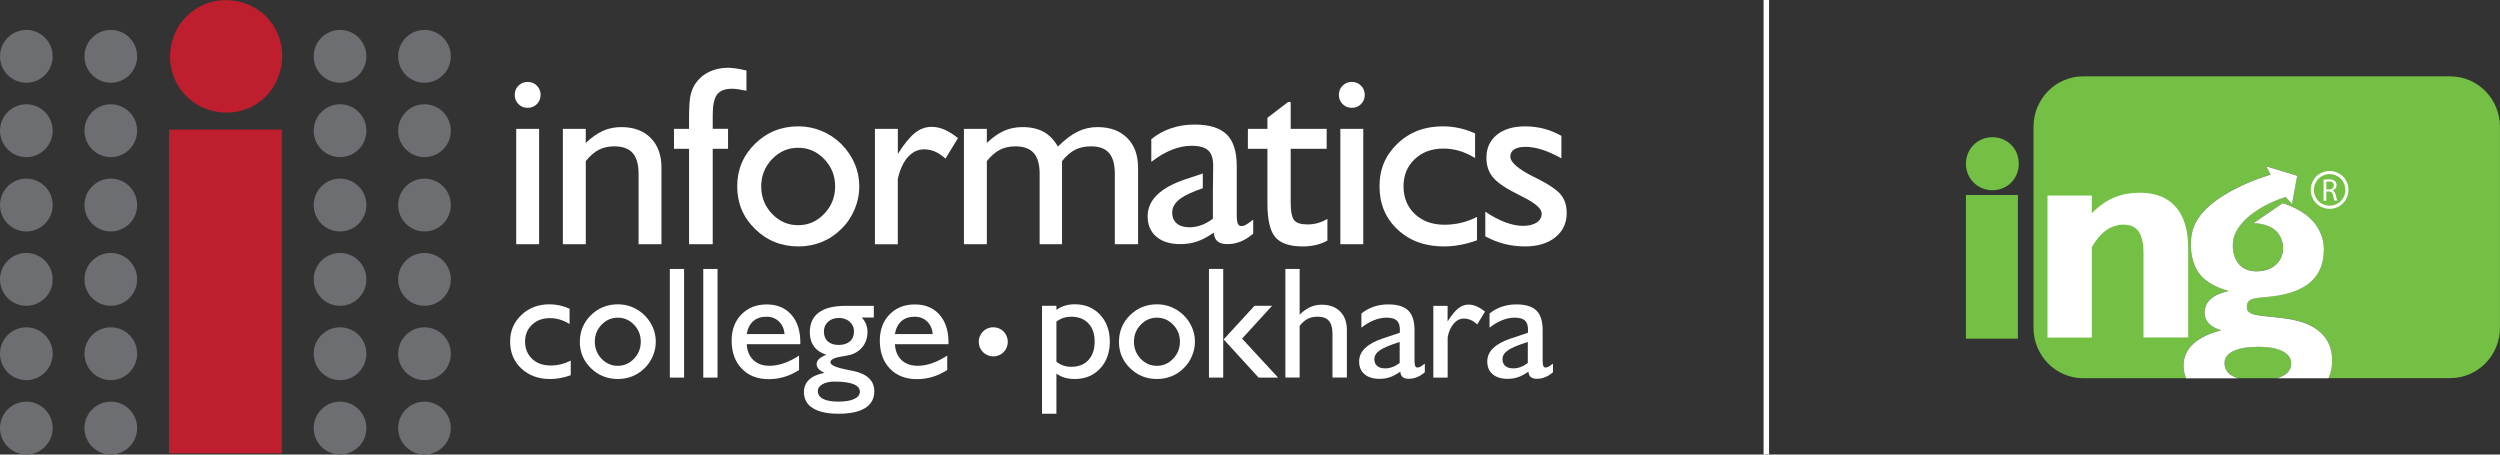 <svg width="264" height="48" viewBox="0 0 264 48" fill="none" xmlns="http://www.w3.org/2000/svg">
<rect x="0" y="0" width="264" height="48" fill="#333333" stroke="none"/>
<g clip-path="url(#clip0_8_484)">
<path d="M2.782 8.739C4.318 8.739 5.563 7.49 5.563 5.949C5.563 4.408 4.318 3.159 2.782 3.159C1.245 3.159 0 4.408 0 5.949C0 7.49 1.245 8.739 2.782 8.739Z" fill="#6D6E71"/>
<path d="M2.782 16.592C4.318 16.592 5.563 15.343 5.563 13.802C5.563 12.261 4.318 11.012 2.782 11.012C1.245 11.012 0 12.261 0 13.802C0 15.343 1.245 16.592 2.782 16.592Z" fill="#6D6E71"/>
<path d="M2.782 24.442C4.318 24.442 5.563 23.193 5.563 21.652C5.563 20.111 4.318 18.862 2.782 18.862C1.245 18.862 0 20.111 0 21.652C0 23.193 1.245 24.442 2.782 24.442Z" fill="#6D6E71"/>
<path d="M2.782 32.293C4.318 32.293 5.563 31.044 5.563 29.503C5.563 27.962 4.318 26.713 2.782 26.713C1.245 26.713 0 27.962 0 29.503C0 31.044 1.245 32.293 2.782 32.293Z" fill="#6D6E71"/>
<path d="M2.782 40.143C4.318 40.143 5.563 38.894 5.563 37.353C5.563 35.812 4.318 34.563 2.782 34.563C1.245 34.563 0 35.812 0 37.353C0 38.894 1.245 40.143 2.782 40.143Z" fill="#6D6E71"/>
<path d="M2.782 47.994C4.318 47.994 5.563 46.745 5.563 45.204C5.563 43.663 4.318 42.414 2.782 42.414C1.245 42.414 0 43.663 0 45.204C0 46.745 1.245 47.994 2.782 47.994Z" fill="#6D6E71"/>
<path d="M11.701 8.739C13.237 8.739 14.483 7.49 14.483 5.949C14.483 4.408 13.237 3.159 11.701 3.159C10.165 3.159 8.919 4.408 8.919 5.949C8.919 7.49 10.165 8.739 11.701 8.739Z" fill="#6D6E71"/>
<path d="M11.701 16.592C13.237 16.592 14.483 15.343 14.483 13.802C14.483 12.261 13.237 11.012 11.701 11.012C10.165 11.012 8.919 12.261 8.919 13.802C8.919 15.343 10.165 16.592 11.701 16.592Z" fill="#6D6E71"/>
<path d="M11.701 24.442C13.237 24.442 14.483 23.193 14.483 21.652C14.483 20.111 13.237 18.862 11.701 18.862C10.165 18.862 8.919 20.111 8.919 21.652C8.919 23.193 10.165 24.442 11.701 24.442Z" fill="#6D6E71"/>
<path d="M11.701 32.293C13.237 32.293 14.483 31.044 14.483 29.503C14.483 27.962 13.237 26.713 11.701 26.713C10.165 26.713 8.919 27.962 8.919 29.503C8.919 31.044 10.165 32.293 11.701 32.293Z" fill="#6D6E71"/>
<path d="M11.701 40.143C13.237 40.143 14.483 38.894 14.483 37.353C14.483 35.812 13.237 34.563 11.701 34.563C10.165 34.563 8.919 35.812 8.919 37.353C8.919 38.894 10.165 40.143 11.701 40.143Z" fill="#6D6E71"/>
<path d="M11.701 47.994C13.237 47.994 14.483 46.745 14.483 45.204C14.483 43.663 13.237 42.414 11.701 42.414C10.165 42.414 8.919 43.663 8.919 45.204C8.919 46.745 10.165 47.994 11.701 47.994Z" fill="#6D6E71"/>
<path d="M35.91 8.739C37.446 8.739 38.691 7.49 38.691 5.949C38.691 4.408 37.446 3.159 35.91 3.159C34.373 3.159 33.128 4.408 33.128 5.949C33.128 7.49 34.373 8.739 35.91 8.739Z" fill="#6D6E71"/>
<path d="M35.91 16.592C37.446 16.592 38.691 15.343 38.691 13.802C38.691 12.261 37.446 11.012 35.91 11.012C34.373 11.012 33.128 12.261 33.128 13.802C33.128 15.343 34.373 16.592 35.91 16.592Z" fill="#6D6E71"/>
<path d="M35.91 24.442C37.446 24.442 38.691 23.193 38.691 21.652C38.691 20.111 37.446 18.862 35.91 18.862C34.373 18.862 33.128 20.111 33.128 21.652C33.128 23.193 34.373 24.442 35.91 24.442Z" fill="#6D6E71"/>
<path d="M35.91 32.293C37.446 32.293 38.691 31.044 38.691 29.503C38.691 27.962 37.446 26.713 35.91 26.713C34.373 26.713 33.128 27.962 33.128 29.503C33.128 31.044 34.373 32.293 35.91 32.293Z" fill="#6D6E71"/>
<path d="M35.91 40.143C37.446 40.143 38.691 38.894 38.691 37.353C38.691 35.812 37.446 34.563 35.91 34.563C34.373 34.563 33.128 35.812 33.128 37.353C33.128 38.894 34.373 40.143 35.91 40.143Z" fill="#6D6E71"/>
<path d="M35.91 47.994C37.446 47.994 38.691 46.745 38.691 45.204C38.691 43.663 37.446 42.414 35.91 42.414C34.373 42.414 33.128 43.663 33.128 45.204C33.128 46.745 34.373 47.994 35.91 47.994Z" fill="#6D6E71"/>
<path d="M44.825 8.739C46.362 8.739 47.607 7.49 47.607 5.949C47.607 4.408 46.362 3.159 44.825 3.159C43.289 3.159 42.044 4.408 42.044 5.949C42.044 7.49 43.289 8.739 44.825 8.739Z" fill="#6D6E71"/>
<path d="M44.825 16.592C46.362 16.592 47.607 15.343 47.607 13.802C47.607 12.261 46.362 11.012 44.825 11.012C43.289 11.012 42.044 12.261 42.044 13.802C42.044 15.343 43.289 16.592 44.825 16.592Z" fill="#6D6E71"/>
<path d="M44.825 24.442C46.362 24.442 47.607 23.193 47.607 21.652C47.607 20.111 46.362 18.862 44.825 18.862C43.289 18.862 42.044 20.111 42.044 21.652C42.044 23.193 43.289 24.442 44.825 24.442Z" fill="#6D6E71"/>
<path d="M44.825 32.293C46.362 32.293 47.607 31.044 47.607 29.503C47.607 27.962 46.362 26.713 44.825 26.713C43.289 26.713 42.044 27.962 42.044 29.503C42.044 31.044 43.289 32.293 44.825 32.293Z" fill="#6D6E71"/>
<path d="M44.825 40.143C46.362 40.143 47.607 38.894 47.607 37.353C47.607 35.812 46.362 34.563 44.825 34.563C43.289 34.563 42.044 35.812 42.044 37.353C42.044 38.894 43.289 40.143 44.825 40.143Z" fill="#6D6E71"/>
<path d="M44.825 47.994C46.362 47.994 47.607 46.745 47.607 45.204C47.607 43.663 46.362 42.414 44.825 42.414C43.289 42.414 42.044 43.663 42.044 45.204C42.044 46.745 43.289 47.994 44.825 47.994Z" fill="#6D6E71"/>
<path d="M25.088 0.138C28.355 0.823 30.356 3.886 29.671 7.166C28.988 10.446 25.934 12.45 22.664 11.762C19.396 11.078 17.412 7.939 18.081 4.735C18.75 1.53 21.821 -0.546 25.088 0.138Z" fill="#BE1E2D"/>
<path d="M29.762 13.687H17.851V47.875H29.762V13.687Z" fill="#BE1E2D"/>
<path d="M60.269 38.081V39.624C59.889 39.762 59.518 39.861 59.157 39.926C58.796 39.992 58.442 40.025 58.088 40.025C56.858 40.025 55.844 39.653 55.054 38.913C54.263 38.173 53.869 37.228 53.869 36.08C53.869 34.932 54.263 34.024 55.054 33.267C55.844 32.514 56.831 32.135 58.022 32.135C58.386 32.135 58.747 32.175 59.102 32.25C59.456 32.326 59.803 32.444 60.148 32.602V34.218C59.8 34.004 59.456 33.846 59.115 33.747C58.773 33.645 58.426 33.596 58.072 33.596C57.297 33.596 56.667 33.83 56.179 34.294C55.69 34.758 55.447 35.353 55.447 36.08C55.447 36.807 55.697 37.429 56.192 37.896C56.687 38.364 57.34 38.597 58.147 38.597C58.518 38.597 58.878 38.554 59.229 38.469C59.58 38.383 59.928 38.255 60.273 38.081H60.269Z" fill="white"/>
<path d="M61.234 36.08C61.234 34.981 61.624 34.05 62.401 33.283C63.182 32.517 64.133 32.135 65.255 32.135C65.784 32.135 66.289 32.234 66.771 32.435C67.253 32.635 67.686 32.922 68.067 33.29C68.454 33.685 68.749 34.116 68.949 34.586C69.149 35.057 69.251 35.554 69.251 36.08C69.251 36.607 69.146 37.107 68.939 37.597C68.733 38.09 68.441 38.518 68.063 38.883C67.683 39.262 67.253 39.545 66.774 39.736C66.299 39.926 65.79 40.022 65.249 40.022C64.127 40.022 63.176 39.64 62.395 38.873C61.614 38.107 61.227 37.176 61.227 36.077L61.234 36.08ZM62.812 36.08C62.812 36.784 63.048 37.386 63.523 37.883C63.999 38.38 64.57 38.63 65.239 38.63C65.908 38.63 66.476 38.38 66.951 37.88C67.427 37.38 67.666 36.781 67.666 36.08C67.666 35.379 67.43 34.79 66.955 34.294C66.479 33.797 65.908 33.547 65.239 33.547C64.57 33.547 63.996 33.797 63.523 34.294C63.048 34.79 62.812 35.386 62.812 36.08Z" fill="white"/>
<path d="M70.734 39.874V28.401H72.239V39.874H70.734Z" fill="white"/>
<path d="M74.266 39.874V28.401H75.772V39.874H74.266Z" fill="white"/>
<path d="M84.38 39.071C83.878 39.393 83.363 39.637 82.831 39.798C82.3 39.959 81.752 40.038 81.185 40.038C79.991 40.038 79.039 39.67 78.328 38.926C77.616 38.186 77.261 37.199 77.261 35.962C77.261 34.83 77.603 33.912 78.288 33.208C78.974 32.504 79.866 32.148 80.965 32.148C82.064 32.148 82.92 32.507 83.556 33.224C84.193 33.942 84.514 34.909 84.514 36.126V36.347H78.856C78.898 37.064 79.134 37.623 79.558 38.025C79.984 38.426 80.552 38.627 81.267 38.627C81.746 38.627 82.247 38.538 82.766 38.36C83.287 38.183 83.825 37.913 84.38 37.551V39.068V39.071ZM78.852 35.274H82.851C82.802 34.721 82.602 34.281 82.254 33.945C81.906 33.613 81.47 33.445 80.945 33.445C80.368 33.445 79.902 33.599 79.548 33.909C79.194 34.218 78.961 34.672 78.852 35.274Z" fill="white"/>
<path d="M87.257 37.456C86.689 37.281 86.256 36.992 85.961 36.587C85.662 36.182 85.515 35.682 85.515 35.087C85.515 34.169 85.829 33.474 86.463 33.004C87.096 32.533 88.034 32.3 89.274 32.3H92.275V33.53H90.999C91.206 33.754 91.36 33.991 91.459 34.241C91.557 34.491 91.606 34.767 91.606 35.073C91.606 35.708 91.413 36.248 91.029 36.695C90.645 37.143 90.127 37.426 89.481 37.541C89.34 37.567 89.149 37.6 88.91 37.64C88.096 37.765 87.693 37.972 87.693 38.262C87.693 38.551 88.273 38.811 89.435 39.041C89.717 39.097 89.943 39.14 90.104 39.173C90.835 39.324 91.386 39.584 91.764 39.943C92.141 40.305 92.328 40.762 92.328 41.321C92.328 42.091 92.006 42.68 91.367 43.085C90.727 43.49 89.795 43.69 88.575 43.69C87.355 43.69 86.469 43.496 85.839 43.105C85.21 42.713 84.895 42.147 84.895 41.404C84.895 40.874 85.078 40.436 85.446 40.091C85.813 39.745 86.354 39.508 87.07 39.377C86.781 39.245 86.571 39.104 86.436 38.956C86.302 38.804 86.236 38.637 86.236 38.452C86.236 38.255 86.318 38.077 86.482 37.919C86.646 37.761 86.906 37.607 87.26 37.459L87.257 37.456ZM86.364 41.285C86.364 41.657 86.548 41.937 86.922 42.127C87.293 42.315 87.837 42.41 88.555 42.41C89.274 42.41 89.809 42.318 90.206 42.131C90.602 41.947 90.802 41.69 90.802 41.367C90.802 41.012 90.576 40.742 90.127 40.565C89.677 40.384 89.002 40.295 88.103 40.295C87.591 40.295 87.171 40.39 86.846 40.578C86.522 40.765 86.361 41.002 86.361 41.288L86.364 41.285ZM88.572 33.576C88.109 33.576 87.732 33.711 87.44 33.981C87.148 34.251 87.004 34.596 87.004 35.017C87.004 35.462 87.142 35.807 87.421 36.054C87.699 36.304 88.083 36.426 88.572 36.426C89.061 36.426 89.461 36.301 89.749 36.047C90.038 35.797 90.183 35.452 90.183 35.014C90.183 34.577 90.032 34.248 89.73 33.978C89.428 33.708 89.041 33.573 88.572 33.573V33.576Z" fill="white"/>
<path d="M100.027 39.071C99.525 39.393 99.01 39.637 98.478 39.798C97.947 39.959 97.399 40.038 96.832 40.038C95.638 40.038 94.686 39.67 93.975 38.926C93.263 38.186 92.908 37.199 92.908 35.962C92.908 34.83 93.25 33.912 93.935 33.208C94.621 32.504 95.513 32.148 96.612 32.148C97.711 32.148 98.567 32.507 99.203 33.224C99.84 33.942 100.161 34.909 100.161 36.126V36.347H94.503C94.545 37.064 94.781 37.623 95.205 38.025C95.631 38.426 96.199 38.627 96.914 38.627C97.393 38.627 97.894 38.538 98.413 38.36C98.934 38.183 99.472 37.913 100.027 37.551V39.068V39.071ZM94.499 35.274H98.498C98.449 34.721 98.249 34.281 97.901 33.945C97.553 33.613 97.117 33.445 96.592 33.445C96.015 33.445 95.549 33.599 95.195 33.909C94.841 34.218 94.608 34.672 94.499 35.274Z" fill="white"/>
<path d="M110.035 43.687V32.296H111.557V32.724C111.839 32.523 112.141 32.372 112.456 32.277C112.771 32.181 113.122 32.132 113.502 32.132C114.591 32.132 115.48 32.497 116.166 33.231C116.852 33.964 117.196 34.912 117.196 36.077C117.196 37.241 116.852 38.189 116.166 38.923C115.48 39.656 114.591 40.022 113.502 40.022C113.109 40.022 112.758 39.976 112.443 39.887C112.128 39.798 111.833 39.653 111.557 39.456V43.687H110.035ZM111.557 33.961V38.209C111.803 38.39 112.052 38.521 112.305 38.607C112.558 38.692 112.83 38.735 113.119 38.735C113.886 38.735 114.493 38.498 114.933 38.025C115.375 37.551 115.595 36.903 115.595 36.077C115.595 35.251 115.375 34.613 114.933 34.145C114.49 33.678 113.886 33.445 113.119 33.445C112.83 33.445 112.558 33.484 112.305 33.566C112.052 33.649 111.803 33.78 111.557 33.961Z" fill="white"/>
<path d="M118.167 36.08C118.167 34.981 118.557 34.05 119.335 33.283C120.115 32.517 121.067 32.135 122.189 32.135C122.717 32.135 123.222 32.234 123.704 32.435C124.186 32.635 124.619 32.922 125 33.29C125.387 33.685 125.682 34.116 125.882 34.586C126.082 35.057 126.184 35.554 126.184 36.08C126.184 36.607 126.079 37.107 125.872 37.597C125.666 38.09 125.374 38.518 124.997 38.883C124.616 39.262 124.186 39.545 123.707 39.736C123.232 39.926 122.723 40.022 122.182 40.022C121.06 40.022 120.109 39.64 119.328 38.873C118.547 38.107 118.16 37.176 118.16 36.077L118.167 36.08ZM119.745 36.08C119.745 36.784 119.981 37.386 120.457 37.883C120.932 38.38 121.503 38.63 122.172 38.63C122.841 38.63 123.409 38.38 123.885 37.88C124.36 37.38 124.6 36.781 124.6 36.08C124.6 35.379 124.363 34.79 123.888 34.294C123.412 33.797 122.841 33.547 122.172 33.547C121.503 33.547 120.929 33.797 120.457 34.294C119.981 34.79 119.745 35.386 119.745 36.08Z" fill="white"/>
<path d="M127.667 39.874V28.401H129.172V39.874H127.667ZM134.329 32.296L131.164 35.758L134.965 39.874H132.905L129.218 35.84L132.472 32.296H134.329Z" fill="white"/>
<path d="M135.736 39.874V28.401H137.242V33.221C137.619 32.859 137.993 32.596 138.367 32.428C138.741 32.26 139.141 32.178 139.574 32.178C140.398 32.178 141.047 32.415 141.52 32.892C141.995 33.369 142.231 34.02 142.231 34.853V39.87H140.709V35.238C140.709 34.619 140.581 34.165 140.329 33.876C140.076 33.586 139.679 33.441 139.138 33.441C138.741 33.441 138.39 33.517 138.092 33.672C137.793 33.823 137.508 34.07 137.242 34.409V39.87H135.736V39.874Z" fill="white"/>
<path d="M147.86 39.252C147.48 39.518 147.119 39.712 146.778 39.831C146.437 39.949 146.069 40.005 145.679 40.005C145.003 40.005 144.475 39.844 144.095 39.518C143.714 39.193 143.524 38.745 143.524 38.179C143.524 37.643 143.73 37.172 144.147 36.768C144.56 36.363 145.184 36.021 146.02 35.741L147.811 35.142C147.818 35.1 147.821 35.053 147.824 35.011C147.824 34.968 147.828 34.906 147.828 34.823C147.828 34.369 147.716 34.043 147.496 33.843C147.276 33.642 146.912 33.543 146.404 33.543C145.984 33.543 145.551 33.632 145.105 33.81C144.659 33.987 144.209 34.251 143.763 34.599V33.106C144.15 32.79 144.583 32.55 145.062 32.389C145.541 32.227 146.053 32.145 146.591 32.145C147.562 32.145 148.267 32.359 148.71 32.79C149.153 33.218 149.373 33.912 149.373 34.869V38.074C149.373 38.34 149.396 38.531 149.442 38.643C149.487 38.755 149.566 38.811 149.674 38.811C149.766 38.811 149.865 38.788 149.966 38.739C150.068 38.689 150.232 38.574 150.462 38.393V39.311C150.189 39.545 149.914 39.719 149.635 39.831C149.356 39.943 149.068 39.999 148.769 39.999C148.471 39.999 148.264 39.939 148.12 39.818C147.975 39.696 147.893 39.505 147.87 39.245L147.86 39.252ZM147.805 38.334V36.113C146.791 36.429 146.092 36.722 145.708 36.991C145.325 37.258 145.131 37.571 145.131 37.926C145.131 38.238 145.23 38.479 145.43 38.646C145.63 38.817 145.909 38.9 146.269 38.9C146.535 38.9 146.798 38.854 147.053 38.755C147.309 38.66 147.562 38.518 147.805 38.334Z" fill="white"/>
<path d="M151.36 39.874V32.297H152.866V33.945C153.286 33.284 153.663 32.823 153.998 32.56C154.332 32.297 154.697 32.165 155.09 32.165C155.362 32.165 155.638 32.224 155.92 32.346C156.202 32.468 156.501 32.652 156.816 32.905L155.999 34.251C155.753 34.037 155.52 33.883 155.297 33.787C155.074 33.692 154.838 33.642 154.595 33.642C154.185 33.642 153.831 33.813 153.525 34.159C153.22 34.504 153.001 34.981 152.873 35.593V39.874H151.367H151.36Z" fill="white"/>
<path d="M161.392 39.252C161.011 39.518 160.65 39.712 160.309 39.831C159.968 39.949 159.601 40.005 159.21 40.005C158.534 40.005 158.006 39.844 157.626 39.518C157.245 39.193 157.055 38.745 157.055 38.179C157.055 37.643 157.262 37.172 157.678 36.768C158.092 36.363 158.715 36.021 159.551 35.741L161.342 35.142C161.349 35.1 161.352 35.053 161.356 35.011C161.356 34.968 161.359 34.906 161.359 34.823C161.359 34.369 161.247 34.043 161.028 33.843C160.808 33.642 160.444 33.543 159.935 33.543C159.515 33.543 159.082 33.632 158.636 33.81C158.19 33.987 157.741 34.251 157.295 34.599V33.106C157.682 32.79 158.115 32.55 158.594 32.389C159.072 32.227 159.584 32.145 160.122 32.145C161.093 32.145 161.798 32.359 162.241 32.79C162.684 33.218 162.904 33.912 162.904 34.869V38.074C162.904 38.34 162.927 38.531 162.973 38.643C163.019 38.755 163.097 38.811 163.206 38.811C163.297 38.811 163.396 38.788 163.498 38.739C163.599 38.689 163.763 38.574 163.993 38.393V39.311C163.721 39.545 163.445 39.719 163.166 39.831C162.887 39.943 162.599 39.999 162.3 39.999C162.002 39.999 161.795 39.939 161.651 39.818C161.506 39.696 161.424 39.505 161.401 39.245L161.392 39.252ZM161.336 38.334V36.113C160.322 36.429 159.624 36.722 159.24 36.991C158.856 37.258 158.662 37.571 158.662 37.926C158.662 38.238 158.761 38.479 158.961 38.646C159.161 38.817 159.44 38.9 159.801 38.9C160.066 38.9 160.329 38.854 160.585 38.755C160.841 38.66 161.093 38.518 161.336 38.334Z" fill="white"/>
<path d="M54.355 10.019C54.355 9.634 54.486 9.308 54.748 9.045C55.011 8.782 55.336 8.65 55.719 8.65C56.103 8.65 56.428 8.782 56.694 9.045C56.956 9.308 57.087 9.634 57.087 10.019C57.087 10.404 56.956 10.729 56.694 10.992C56.431 11.256 56.106 11.387 55.719 11.387C55.332 11.387 55.011 11.256 54.748 10.992C54.486 10.729 54.355 10.404 54.355 10.019ZM54.512 25.785V13.605H56.93V25.785H54.512Z" fill="white"/>
<path d="M59.439 25.785V13.605H61.857V15.096C62.461 14.517 63.064 14.092 63.664 13.822C64.265 13.553 64.911 13.421 65.603 13.421C66.918 13.421 67.955 13.803 68.713 14.569C69.471 15.332 69.851 16.385 69.851 17.721V25.789H67.433V18.34C67.433 17.356 67.224 16.629 66.81 16.158C66.394 15.688 65.747 15.454 64.871 15.454C64.248 15.454 63.704 15.576 63.235 15.816C62.766 16.056 62.31 16.454 61.86 17.011V25.789H59.443L59.439 25.785Z" fill="white"/>
<path d="M75.26 25.785H72.764V15.714H71.173V13.605H72.764V12.496C72.764 11.443 72.807 10.677 72.895 10.203C72.984 9.729 73.135 9.315 73.355 8.963C73.706 8.39 74.188 7.946 74.808 7.63C75.424 7.314 76.117 7.156 76.878 7.156C77.114 7.156 77.383 7.179 77.684 7.222C77.986 7.265 78.367 7.34 78.823 7.446V9.581C78.482 9.512 78.186 9.459 77.937 9.423C77.688 9.387 77.471 9.371 77.288 9.371C76.553 9.371 76.031 9.575 75.723 9.982C75.418 10.39 75.264 11.104 75.264 12.124V13.602H76.881V15.711H75.264V25.782L75.26 25.785Z" fill="white"/>
<path d="M77.849 19.682C77.849 17.915 78.475 16.418 79.728 15.188C80.981 13.957 82.51 13.342 84.314 13.342C85.164 13.342 85.977 13.503 86.751 13.822C87.525 14.141 88.221 14.602 88.834 15.201C89.458 15.832 89.93 16.527 90.255 17.283C90.579 18.04 90.74 18.84 90.74 19.682C90.74 20.524 90.573 21.33 90.242 22.12C89.907 22.91 89.438 23.601 88.834 24.189C88.221 24.795 87.532 25.252 86.764 25.561C85.997 25.867 85.18 26.022 84.314 26.022C82.51 26.022 80.978 25.407 79.728 24.176C78.475 22.946 77.849 21.449 77.849 19.682ZM80.384 19.682C80.384 20.817 80.765 21.781 81.529 22.581C82.29 23.38 83.212 23.781 84.288 23.781C85.364 23.781 86.276 23.38 87.04 22.574C87.808 21.771 88.191 20.807 88.191 19.682C88.191 18.557 87.811 17.609 87.046 16.806C86.285 16.007 85.364 15.605 84.288 15.605C83.212 15.605 82.29 16.007 81.529 16.806C80.768 17.606 80.384 18.563 80.384 19.682Z" fill="white"/>
<path d="M92.393 25.785V13.605H94.811V16.254C95.487 15.191 96.094 14.447 96.632 14.026C97.17 13.605 97.754 13.395 98.387 13.395C98.823 13.395 99.269 13.49 99.722 13.684C100.171 13.878 100.653 14.178 101.162 14.582L99.846 16.744C99.453 16.402 99.075 16.152 98.715 16C98.354 15.846 97.977 15.77 97.583 15.77C96.927 15.77 96.353 16.046 95.861 16.602C95.369 17.155 95.021 17.925 94.808 18.909V25.792H92.39L92.393 25.785Z" fill="white"/>
<path d="M101.792 25.785V13.605H104.209V15.096C104.813 14.517 105.416 14.092 106.017 13.822C106.617 13.553 107.263 13.421 107.955 13.421C108.847 13.421 109.595 13.585 110.196 13.914C110.796 14.243 111.301 14.763 111.714 15.477C112.459 14.74 113.158 14.21 113.811 13.895C114.463 13.579 115.159 13.421 115.894 13.421C117.216 13.421 118.262 13.803 119.03 14.569C119.797 15.332 120.181 16.385 120.181 17.721V25.789H117.724V18.34C117.724 17.346 117.521 16.619 117.114 16.152C116.707 15.688 116.071 15.454 115.201 15.454C114.562 15.454 114.004 15.576 113.532 15.816C113.059 16.056 112.597 16.454 112.151 17.011V25.789H109.786V18.34C109.786 17.356 109.576 16.629 109.162 16.158C108.746 15.688 108.1 15.454 107.224 15.454C106.6 15.454 106.056 15.576 105.587 15.816C105.118 16.056 104.662 16.454 104.212 17.011V25.789H101.795L101.792 25.785Z" fill="white"/>
<path d="M140.178 25.403C139.801 25.614 139.397 25.768 138.961 25.87C138.528 25.973 138.062 26.022 137.56 26.022C136.192 26.022 135.231 25.696 134.673 25.048C134.116 24.396 133.84 23.212 133.84 21.488V15.714H131.777V13.605H133.84V12.44L136.022 10.772H136.297V13.605H140.096V15.714H136.297V21.304C136.297 22.314 136.422 22.969 136.671 23.261C136.921 23.558 137.386 23.702 138.072 23.702C138.439 23.702 138.8 23.653 139.151 23.558C139.502 23.462 139.843 23.311 140.175 23.11V25.403H140.178Z" fill="white"/>
<path d="M141.385 10.019C141.385 9.634 141.516 9.308 141.779 9.045C142.041 8.782 142.366 8.65 142.75 8.65C143.133 8.65 143.458 8.782 143.724 9.045C143.986 9.308 144.118 9.634 144.118 10.019C144.118 10.404 143.986 10.729 143.724 10.992C143.461 11.256 143.137 11.387 142.75 11.387C142.363 11.387 142.041 11.256 141.779 10.992C141.516 10.729 141.385 10.404 141.385 10.019ZM141.542 25.785V13.605H143.96V25.785H141.542Z" fill="white"/>
<path d="M155.969 22.9V25.377C155.356 25.598 154.759 25.759 154.182 25.864C153.604 25.969 153.03 26.022 152.459 26.022C150.478 26.022 148.854 25.427 147.582 24.235C146.312 23.044 145.676 21.528 145.676 19.682C145.676 17.836 146.312 16.372 147.582 15.161C148.851 13.947 150.442 13.342 152.351 13.342C152.938 13.342 153.516 13.404 154.086 13.526C154.657 13.648 155.218 13.839 155.769 14.092V16.688C155.208 16.346 154.654 16.092 154.106 15.931C153.558 15.77 153.001 15.688 152.43 15.688C151.187 15.688 150.17 16.063 149.389 16.81C148.605 17.556 148.211 18.514 148.211 19.685C148.211 20.857 148.612 21.853 149.409 22.604C150.206 23.354 151.252 23.732 152.551 23.732C153.148 23.732 153.729 23.663 154.293 23.528C154.857 23.393 155.418 23.183 155.969 22.903V22.9Z" fill="white"/>
<path d="M156.848 24.956V22.36C157.577 22.844 158.275 23.212 158.951 23.469C159.627 23.722 160.243 23.851 160.804 23.851C161.428 23.851 161.913 23.735 162.271 23.502C162.625 23.268 162.802 22.949 162.802 22.548C162.802 22.038 162.14 21.452 160.818 20.794C160.43 20.6 160.135 20.445 159.922 20.334C158.79 19.754 158.016 19.192 157.596 18.652C157.176 18.113 156.966 17.451 156.966 16.668C156.966 15.648 157.331 14.839 158.059 14.243C158.787 13.645 159.784 13.345 161.057 13.345C161.739 13.345 162.399 13.428 163.028 13.589C163.658 13.753 164.278 14.003 164.882 14.345V16.718C164.137 16.303 163.455 16 162.838 15.803C162.222 15.605 161.634 15.507 161.083 15.507C160.575 15.507 160.184 15.596 159.906 15.77C159.63 15.948 159.492 16.201 159.492 16.533C159.492 17.149 160.339 17.872 162.028 18.708L162.251 18.813C163.573 19.481 164.436 20.067 164.839 20.574C165.243 21.08 165.443 21.719 165.443 22.492C165.443 23.564 165.043 24.42 164.239 25.061C163.435 25.703 162.376 26.022 161.05 26.022C160.289 26.022 159.561 25.933 158.876 25.759C158.187 25.585 157.511 25.315 156.845 24.956H156.848Z" fill="white"/>
<path d="M104.888 34.56C105.751 34.56 106.42 35.231 106.42 36.097C106.42 36.962 105.751 37.633 104.888 37.633C104.025 37.633 103.356 36.942 103.356 36.097C103.356 35.251 104.025 34.56 104.888 34.56Z" fill="white"/>
<path d="M131.551 23.755C131.39 23.834 131.232 23.874 131.085 23.874C130.911 23.874 130.786 23.785 130.711 23.604C130.635 23.423 130.599 23.117 130.599 22.689V17.534C130.599 15.994 130.245 14.882 129.533 14.191C128.825 13.5 127.69 13.154 126.128 13.154C125.259 13.154 124.442 13.283 123.668 13.543C122.897 13.803 122.202 14.187 121.578 14.697V17.096C122.297 16.533 123.015 16.109 123.734 15.823C124.452 15.536 125.147 15.395 125.823 15.395C126.64 15.395 127.224 15.556 127.578 15.875C127.932 16.194 128.11 16.721 128.11 17.451C128.11 17.511 128.11 17.563 128.11 17.613L128.083 20.096V23.094C127.69 23.393 127.286 23.62 126.873 23.772C126.46 23.926 126.04 24.002 125.613 24.002C125.036 24.002 124.587 23.864 124.265 23.594C123.944 23.321 123.786 22.936 123.786 22.433C123.786 21.86 124.094 21.36 124.711 20.929C125.184 20.6 125.951 20.248 127.014 19.873V18.32L125.203 18.925C123.862 19.373 122.858 19.922 122.192 20.574C121.526 21.225 121.191 21.979 121.191 22.84C121.191 23.755 121.496 24.472 122.113 24.995C122.727 25.519 123.576 25.779 124.662 25.779C125.295 25.779 125.882 25.683 126.43 25.496C126.978 25.308 127.559 24.995 128.172 24.568C128.208 24.989 128.339 25.298 128.572 25.489C128.805 25.683 129.153 25.779 129.619 25.779C130.084 25.779 130.563 25.69 131.009 25.509C131.456 25.328 131.898 25.048 132.338 24.673V23.196C131.971 23.485 131.705 23.67 131.544 23.749L131.551 23.755Z" fill="white"/>
<path d="M186.814 0H186.234V48H186.814V0Z" fill="white"/>
<path fill-rule="evenodd" clip-rule="evenodd" d="M241.946 38.36C241.946 37.291 240.719 36.613 238.492 36.613C236.134 36.613 234.907 37.261 234.907 38.33C234.907 39.12 235.389 39.656 236.35 39.939H240.431C241.425 39.653 241.943 39.117 241.943 38.363L241.946 38.36Z" fill="#74C044"/>
<path fill-rule="evenodd" clip-rule="evenodd" d="M258.748 8.061H219.991C217.091 8.061 214.739 10.446 214.739 13.391V34.609C214.739 37.554 217.091 39.939 219.991 39.939H230.846C230.669 39.522 230.577 39.071 230.577 38.587C230.577 36.84 231.932 35.544 234.549 34.863C233.388 34.507 232.804 33.892 232.804 33.017C232.804 31.852 233.644 31.105 235.323 30.717C232.676 29.941 231.548 28.667 231.351 26.213C231.321 25.828 231.315 24.907 231.643 23.998C232.965 20.346 239.775 18.428 239.775 18.428L239.296 17.55L242.576 18.55L242.028 21.541L241.346 20.787C238.105 21.87 236.465 23.518 235.973 24.805C235.501 26.045 235.783 28.605 238.203 28.644C240.624 28.684 241.582 26.736 240.857 25.104C240.132 23.472 237.944 23.567 237.944 23.567L241.034 21.442C242.078 21.755 242.888 22.215 243.478 22.643C244.653 23.498 245.394 24.851 245.401 26.305C245.401 26.315 245.401 26.325 245.401 26.334C245.401 29.055 243.787 30.641 240.621 31.194C238.554 31.549 237.262 31.227 237.262 32.392C237.262 33.395 238.554 33.267 241.362 33.622C244.59 34.043 246.27 35.6 246.27 38.028C246.27 38.735 246.135 39.367 245.879 39.929H258.745C261.645 39.929 263.997 37.544 263.997 34.599V13.394C263.997 10.45 261.645 8.064 258.745 8.064L258.748 8.061Z" fill="#74C044"/>
<path d="M241.366 33.632C238.558 33.277 237.265 33.405 237.265 32.401C237.265 31.237 238.558 31.559 240.624 31.204C243.79 30.654 245.404 29.065 245.404 26.344V26.315C245.397 24.857 244.656 23.508 243.482 22.653C242.891 22.225 242.081 21.764 241.038 21.452L237.948 23.577C237.948 23.577 240.136 23.482 240.861 25.114C241.586 26.746 240.628 28.693 238.207 28.654C235.786 28.611 235.504 26.051 235.979 24.814C236.472 23.525 238.115 21.88 241.353 20.797L242.035 21.55L242.583 18.56L239.299 17.56L239.778 18.438C239.778 18.438 232.968 20.356 231.646 24.008C231.318 24.913 231.325 25.838 231.354 26.223C231.551 28.677 232.679 29.95 235.327 30.727C233.647 31.115 232.807 31.862 232.807 33.027C232.807 33.902 233.388 34.517 234.553 34.872C231.935 35.553 230.58 36.846 230.58 38.597C230.58 39.08 230.672 39.531 230.849 39.949H236.353C235.392 39.666 234.91 39.13 234.91 38.34C234.91 37.271 236.137 36.623 238.495 36.623C240.723 36.623 241.95 37.304 241.95 38.37C241.95 39.127 241.431 39.663 240.437 39.946H245.886C246.142 39.386 246.276 38.755 246.276 38.044C246.276 35.616 244.597 34.06 241.369 33.639L241.366 33.632Z" fill="white"/>
<path fill-rule="evenodd" clip-rule="evenodd" d="M246.007 18.053C246.342 18.053 246.67 18.139 246.988 18.313C247.306 18.488 247.556 18.731 247.733 19.053C247.91 19.376 247.999 19.708 247.999 20.057C247.999 20.406 247.91 20.731 247.736 21.05C247.562 21.37 247.316 21.616 246.998 21.791C246.683 21.965 246.352 22.054 246.007 22.054C245.663 22.054 245.332 21.965 245.017 21.791C244.699 21.616 244.453 21.37 244.279 21.05C244.102 20.731 244.013 20.399 244.013 20.057C244.013 19.715 244.102 19.376 244.282 19.053C244.459 18.734 244.708 18.488 245.03 18.313C245.348 18.142 245.676 18.053 246.011 18.053M247.451 19.218C247.303 18.951 247.093 18.744 246.827 18.599C246.562 18.455 246.289 18.382 246.011 18.382C245.732 18.382 245.46 18.455 245.194 18.599C244.928 18.744 244.721 18.948 244.571 19.218C244.42 19.484 244.344 19.764 244.344 20.054C244.344 20.343 244.42 20.619 244.564 20.883C244.712 21.146 244.915 21.353 245.181 21.501C245.446 21.649 245.722 21.722 246.007 21.722C246.293 21.722 246.572 21.649 246.834 21.501C247.1 21.353 247.306 21.146 247.451 20.883C247.598 20.619 247.671 20.343 247.671 20.054C247.671 19.764 247.595 19.484 247.447 19.218M246.654 20.57C246.726 20.883 246.778 21.1 246.824 21.185H246.526C246.49 21.123 246.44 20.929 246.378 20.652C246.312 20.343 246.191 20.228 245.929 20.218H245.656V21.189H245.368V18.984C245.512 18.955 245.725 18.935 245.919 18.935C246.227 18.935 246.427 18.994 246.568 19.122C246.677 19.218 246.742 19.373 246.742 19.547C246.742 19.84 246.555 20.034 246.322 20.116V20.126C246.49 20.185 246.595 20.346 246.65 20.577M246.453 19.577C246.453 19.287 246.247 19.162 245.942 19.162C245.801 19.162 245.706 19.175 245.656 19.188V20.001H245.952C246.26 20.001 246.453 19.833 246.453 19.577Z" fill="white"/>
<path d="M216.216 20.646H220.897V22.524C222.415 20.972 223.964 20.353 225.997 20.353C229.229 20.353 231.069 22.36 231.069 26.15V35.639H226.355V26.798C226.355 24.726 225.742 23.722 224.256 23.722C222.77 23.722 221.707 24.693 220.897 26.088V35.642H216.216V20.646Z" fill="white"/>
<path d="M210.393 14.487C211.968 14.487 213.185 15.707 213.185 17.287C213.185 18.866 211.968 20.087 210.393 20.087C208.818 20.087 207.601 18.83 207.601 17.287C207.601 15.744 208.818 14.487 210.393 14.487Z" fill="#74C044"/>
<path d="M213.089 20.593H207.601V35.761H213.089V20.593Z" fill="#74C044"/>
</g>
<defs>
<clipPath id="clip0_8_484">
<rect width="264" height="48" fill="white"/>
</clipPath>
</defs>
</svg>
